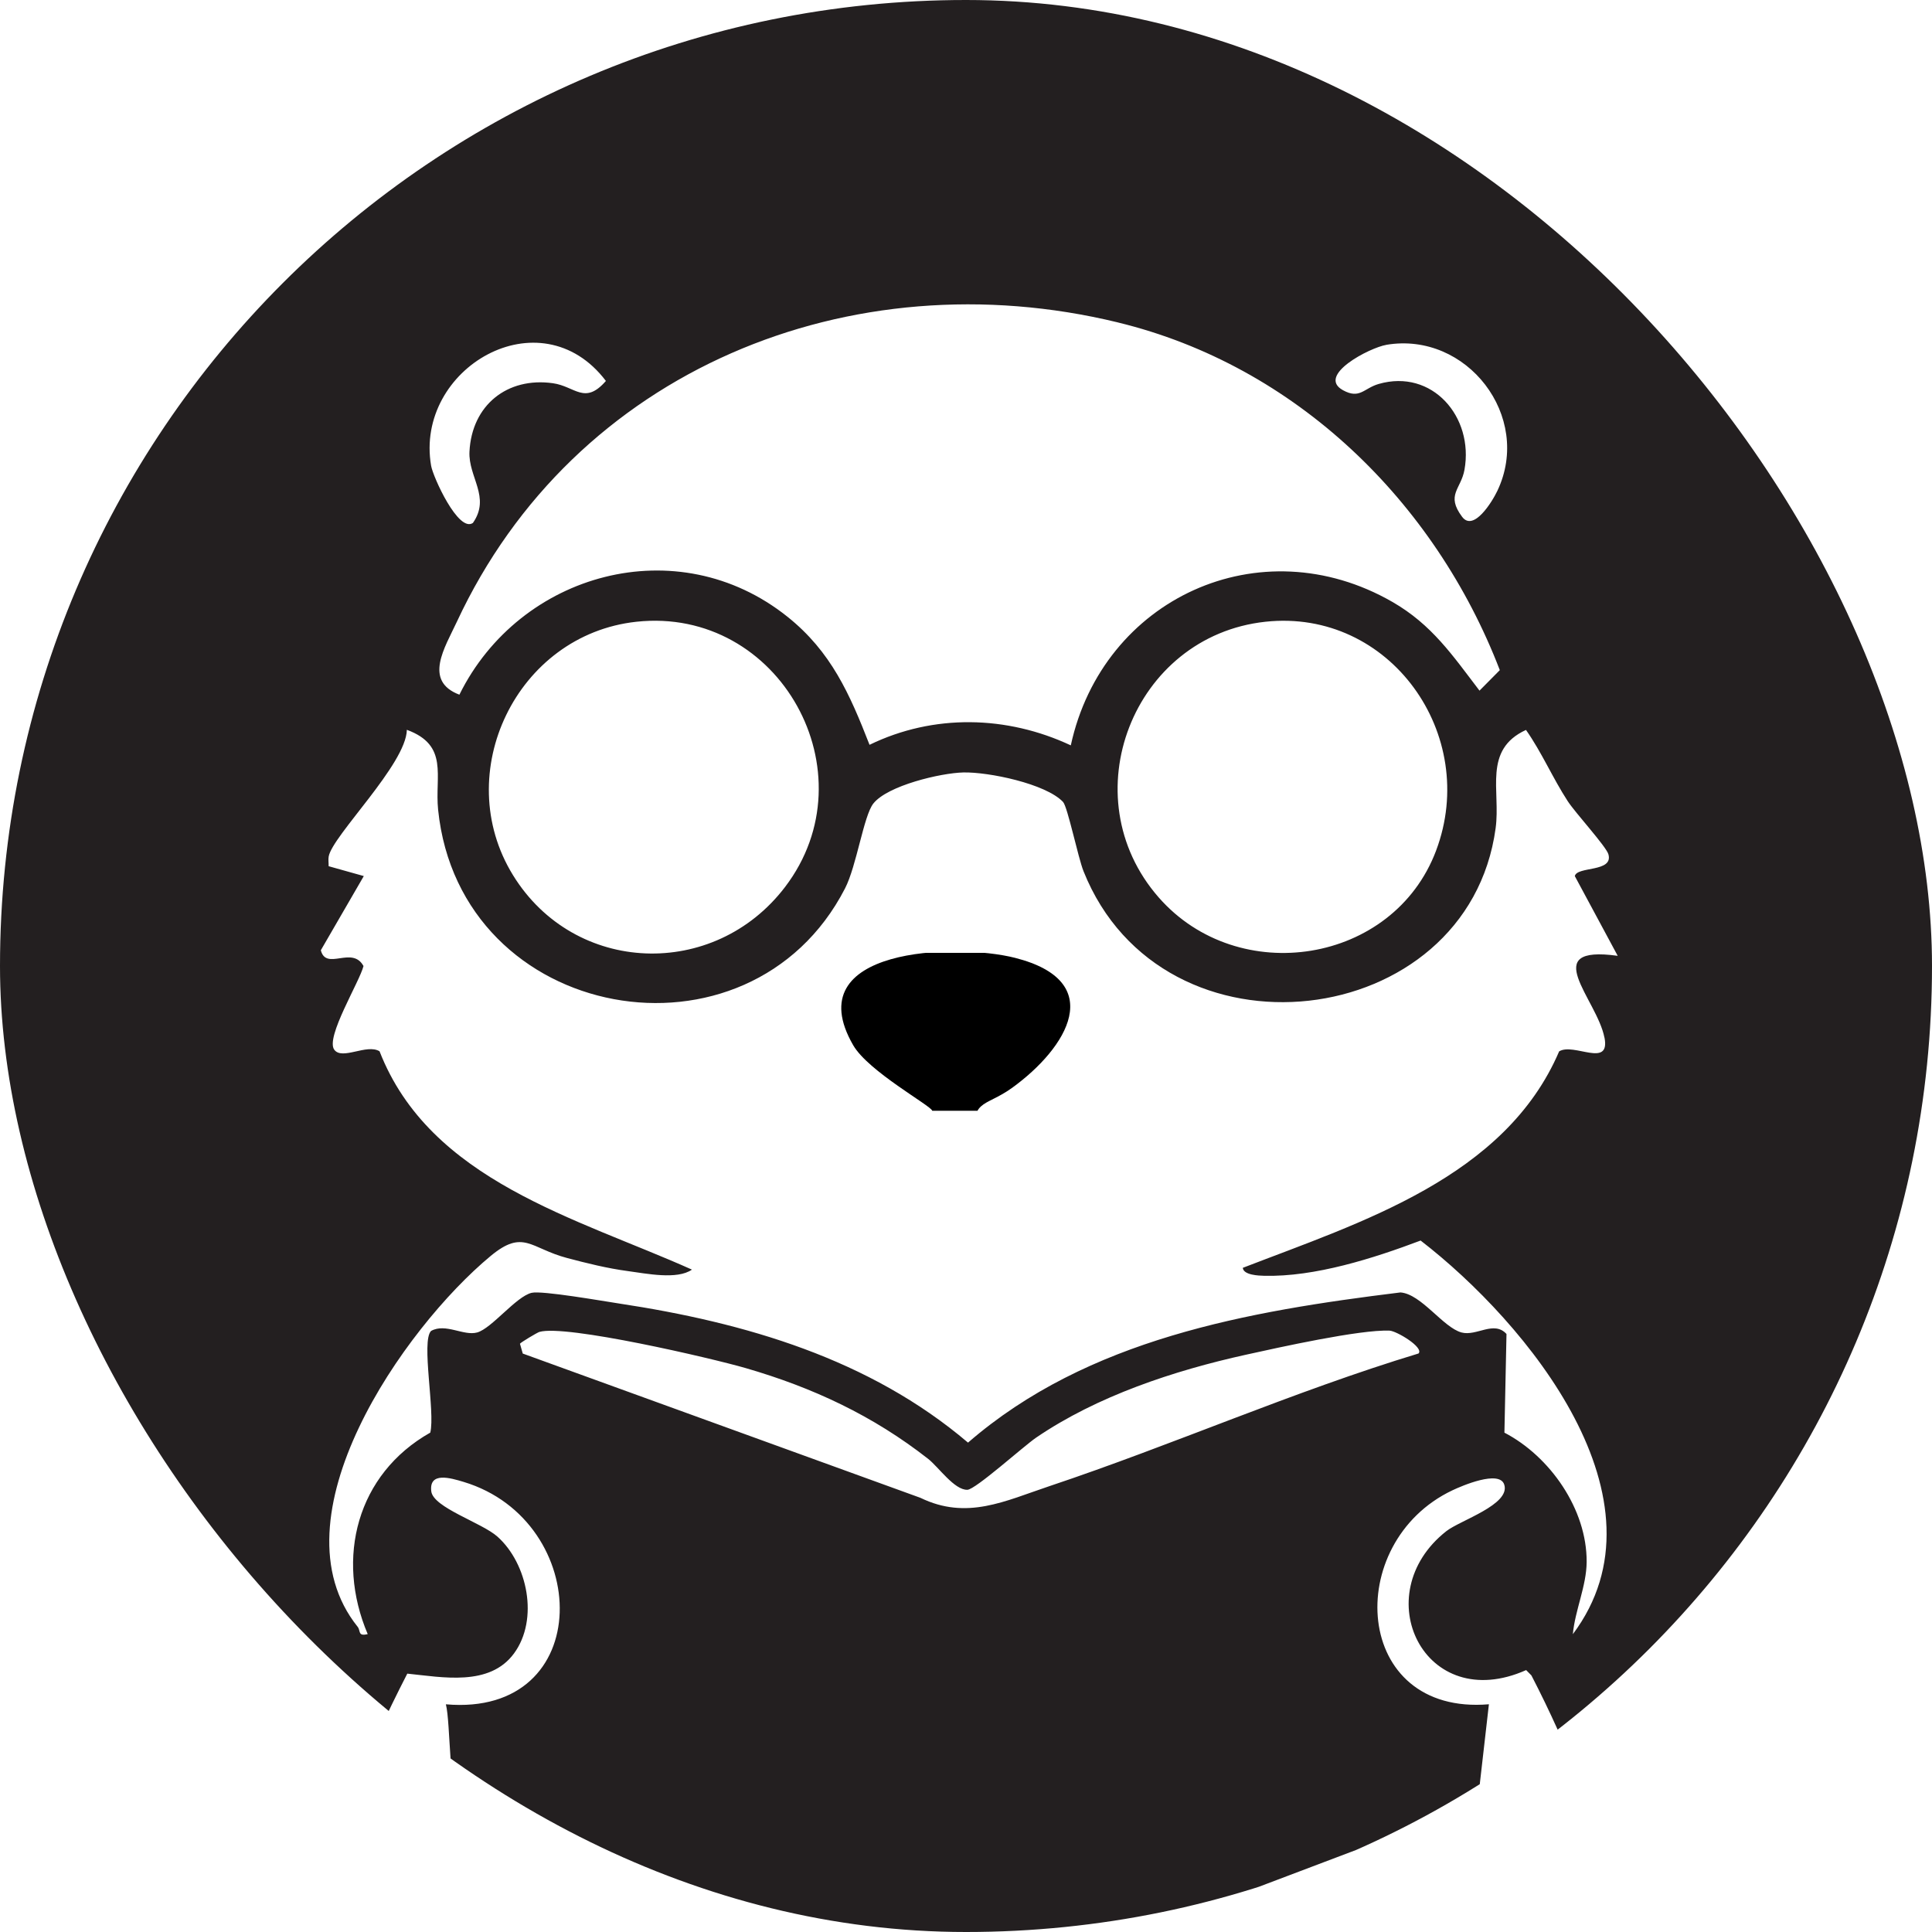 <?xml version="1.0" encoding="UTF-8"?> <svg xmlns="http://www.w3.org/2000/svg" width="367" height="367" viewBox="0 0 367 367" fill="none"><g clip-path="url(#clip0_386_24)"><g clip-path="url(#clip1_386_24)"><path d="M425.213 -22.052C345.64 -22.978 18.142 -13.929 -61.527 -15.195C-94.253 -10.96 -81.037 72.923 -84.161 106.052L-118.667 366.237C-115.565 402.247 -13.085 464.381 22.735 465.929C104.326 465.321 236.912 467.869 318.414 465.929C351.169 461.619 458.74 462.752 463.489 430.385C464.862 343.911 453.011 136.982 451.616 50.515C445.887 12.099 463.593 -21.601 425.213 -22.052ZM263.337 65.503C278.631 62.911 291.15 79.106 284.442 93.227C283.425 95.374 279.9 101.054 277.741 98.173C274.602 93.975 277.533 92.945 278.193 89.221C279.982 79.187 272.064 70.005 261.89 72.937C259.063 73.752 258.306 75.885 255.108 74.122C250.009 71.308 260.183 66.043 263.337 65.51V65.503ZM212.327 61.245C246.166 69.457 272.591 95.285 284.902 127.297L281.043 131.192C275.923 124.49 272.012 118.662 264.495 114.338C239.368 99.891 209.47 113.694 203.407 141.588C191.267 135.901 177.338 135.575 165.176 141.484C161.421 131.858 157.903 123.809 149.6 117.167C128.733 100.469 98.738 108.747 87.266 131.962C80.357 129.348 84.527 122.965 86.776 118.129C109.068 70.227 161.606 48.931 212.32 61.238L212.327 61.245ZM272.799 161.581C264.68 183.137 235.242 187.742 220.111 170.482C203.318 151.325 215.221 120.832 240.363 118.107C264.05 115.545 281.08 139.596 272.799 161.574V161.581ZM149.125 168.497C135.664 186.15 109.142 185.217 97.454 166.254C85.499 146.86 98.129 120.573 120.889 118.107C148.123 115.16 165.621 146.86 149.125 168.497ZM115.101 72.36C111.064 76.995 109.261 73.389 105.031 72.797C96.341 71.575 89.625 76.981 89.18 85.785C88.935 90.635 93.261 94.441 89.833 99.336C87.08 101.239 82.264 90.613 81.893 88.473C78.717 69.968 102.641 55.958 115.093 72.36H115.101ZM77.366 317.92C84.067 318.601 92.994 320.408 97.64 314.084C102.396 307.598 100.222 297.023 94.508 291.907C91.532 289.241 82.286 286.39 81.923 283.28C81.477 279.518 85.574 280.748 88.082 281.503C112.644 288.93 113.275 326.243 84.698 323.748C85.611 327.272 85.24 341.268 87.451 343.045L183.126 378.499L188.135 377.714L280.664 342.689L282.831 323.74C256.926 325.925 254.989 293.054 275.871 283.11C277.711 282.236 284.813 279.185 285.74 281.999C286.994 285.805 277.347 288.797 274.735 290.863C259.471 302.888 270.565 325.865 289.903 317.246L290.905 318.261C405.318 539.436 -51.873 569.337 77.374 317.913L77.366 317.92ZM98.768 255.26C98.835 255.053 102.018 253.142 102.463 253.009C107.413 251.543 135.137 257.992 141.652 259.881C154.438 263.59 165.836 268.915 176.314 277.127C178.266 278.659 181.301 283.08 183.765 282.999C185.316 282.947 194.428 274.727 196.81 273.098C208.416 265.183 222.998 260.362 236.674 257.341C242.908 255.963 258.298 252.542 263.946 252.765C265.289 252.816 270.528 255.956 269.467 257.104C245.698 264.309 222.879 274.439 199.356 282.303C190.911 285.124 183.668 288.811 174.845 284.524L99.302 257.119L98.775 255.267L98.768 255.26ZM304.789 197.102C305.917 202.974 298.957 198.006 296.174 199.716C285.889 223.693 258.588 232.142 236.081 240.835C236.207 242.22 239.116 242.324 240.133 242.346C249.779 242.59 260.925 239.021 269.86 235.652C290.074 251.254 317.894 284.909 298.779 310.426C299.172 305.924 301.376 301.274 301.398 296.698C301.457 286.694 294.445 276.66 285.777 272.143L286.171 253.401C283.774 250.78 280.486 253.89 277.622 253.113C274.127 252.165 270.001 245.811 266.031 245.508C237.031 249.077 206.598 254.342 183.883 274.039C165.153 258.118 141.585 251.247 117.587 247.611C114.544 247.152 102.968 245.115 100.986 245.582C98.033 246.285 93.41 252.343 90.642 253.113C88.082 253.831 84.631 251.284 81.885 252.824C79.964 254.756 82.694 268.167 81.737 272.136C67.786 280.014 63.697 295.957 69.849 310.411C67.912 310.885 68.55 309.782 67.935 309.019C51.401 288.397 76.676 252.276 93.21 238.577C99.428 233.423 100.756 237.126 107.695 238.962C111.494 239.969 115.39 240.939 119.293 241.457C122.781 241.924 128.636 243.138 131.441 241.176C109.55 231.365 81.693 224.323 72.098 199.701C69.656 198.213 64.989 201.464 63.489 199.39C61.798 197.036 68.32 186.484 69.048 183.507C66.903 179.582 61.968 184.484 60.944 180.508L69.107 166.416L62.428 164.543C62.443 163.943 62.332 163.306 62.436 162.707C63.111 158.782 77.166 145.157 77.285 138.633C85.314 141.581 82.568 147.386 83.221 153.799C87.377 194.444 142.312 204.159 160.523 168.756C162.727 164.476 164.055 154.976 165.896 152.643C168.597 149.222 178.681 146.838 182.993 146.734C187.764 146.623 198.643 148.86 201.931 152.332C202.799 153.251 204.773 162.847 205.819 165.483C220.853 203.137 278.839 196.177 284.108 157.323C285.08 150.17 281.659 142.439 289.874 138.656C292.879 142.936 294.957 147.815 297.799 152.184C299.239 154.406 305.101 160.781 305.531 162.277C306.518 165.75 299.558 164.506 299.15 166.424L307.297 181.567C292.018 179.456 303.379 189.794 304.774 197.095L304.789 197.102Z" fill="#231F20"></path><g clip-path="url(#clip2_386_24)"><path d="M209.372 224.407C201.298 229.687 187.392 227.94 185.559 217.321C184.053 208.613 186.91 210.523 192.29 206.621C202.738 199.046 210.448 186.421 192.802 181.948C181.611 179.112 151.335 179.978 162.073 198.55C164.944 203.511 176.773 209.99 177.077 210.975C181.225 224.496 164.017 231.953 152.774 224.119C150.214 222.334 148.426 218.935 146.571 217.358C145.02 216.047 143.276 216.492 141.985 217.921C138.95 221.275 147.639 228.902 150.563 230.768C152.344 231.909 158.414 234.204 159.015 234.922C159.824 235.878 176.179 233.049 177.077 234.937C184.958 251.531 191.429 260.38 200.349 244.304C201.721 241.824 202.894 236.603 204.319 234.937C205.499 233.552 212.318 230.953 215.064 228.628C217.082 226.918 222.032 221.719 221.772 219.002C218.322 212.36 212.964 222.06 209.365 224.422L209.372 224.407Z" fill="black"></path></g></g></g><defs><clipPath id="clip0_386_24"><rect width="367" height="367" rx="183.5" fill="white"></rect></clipPath><clipPath id="clip1_386_24"><rect width="466.252" height="510.876" fill="white" transform="translate(-40.009 -15.388)"></rect></clipPath><clipPath id="clip2_386_24"><rect width="85" height="30" fill="white" transform="translate(139 181)"></rect></clipPath></defs></svg> 